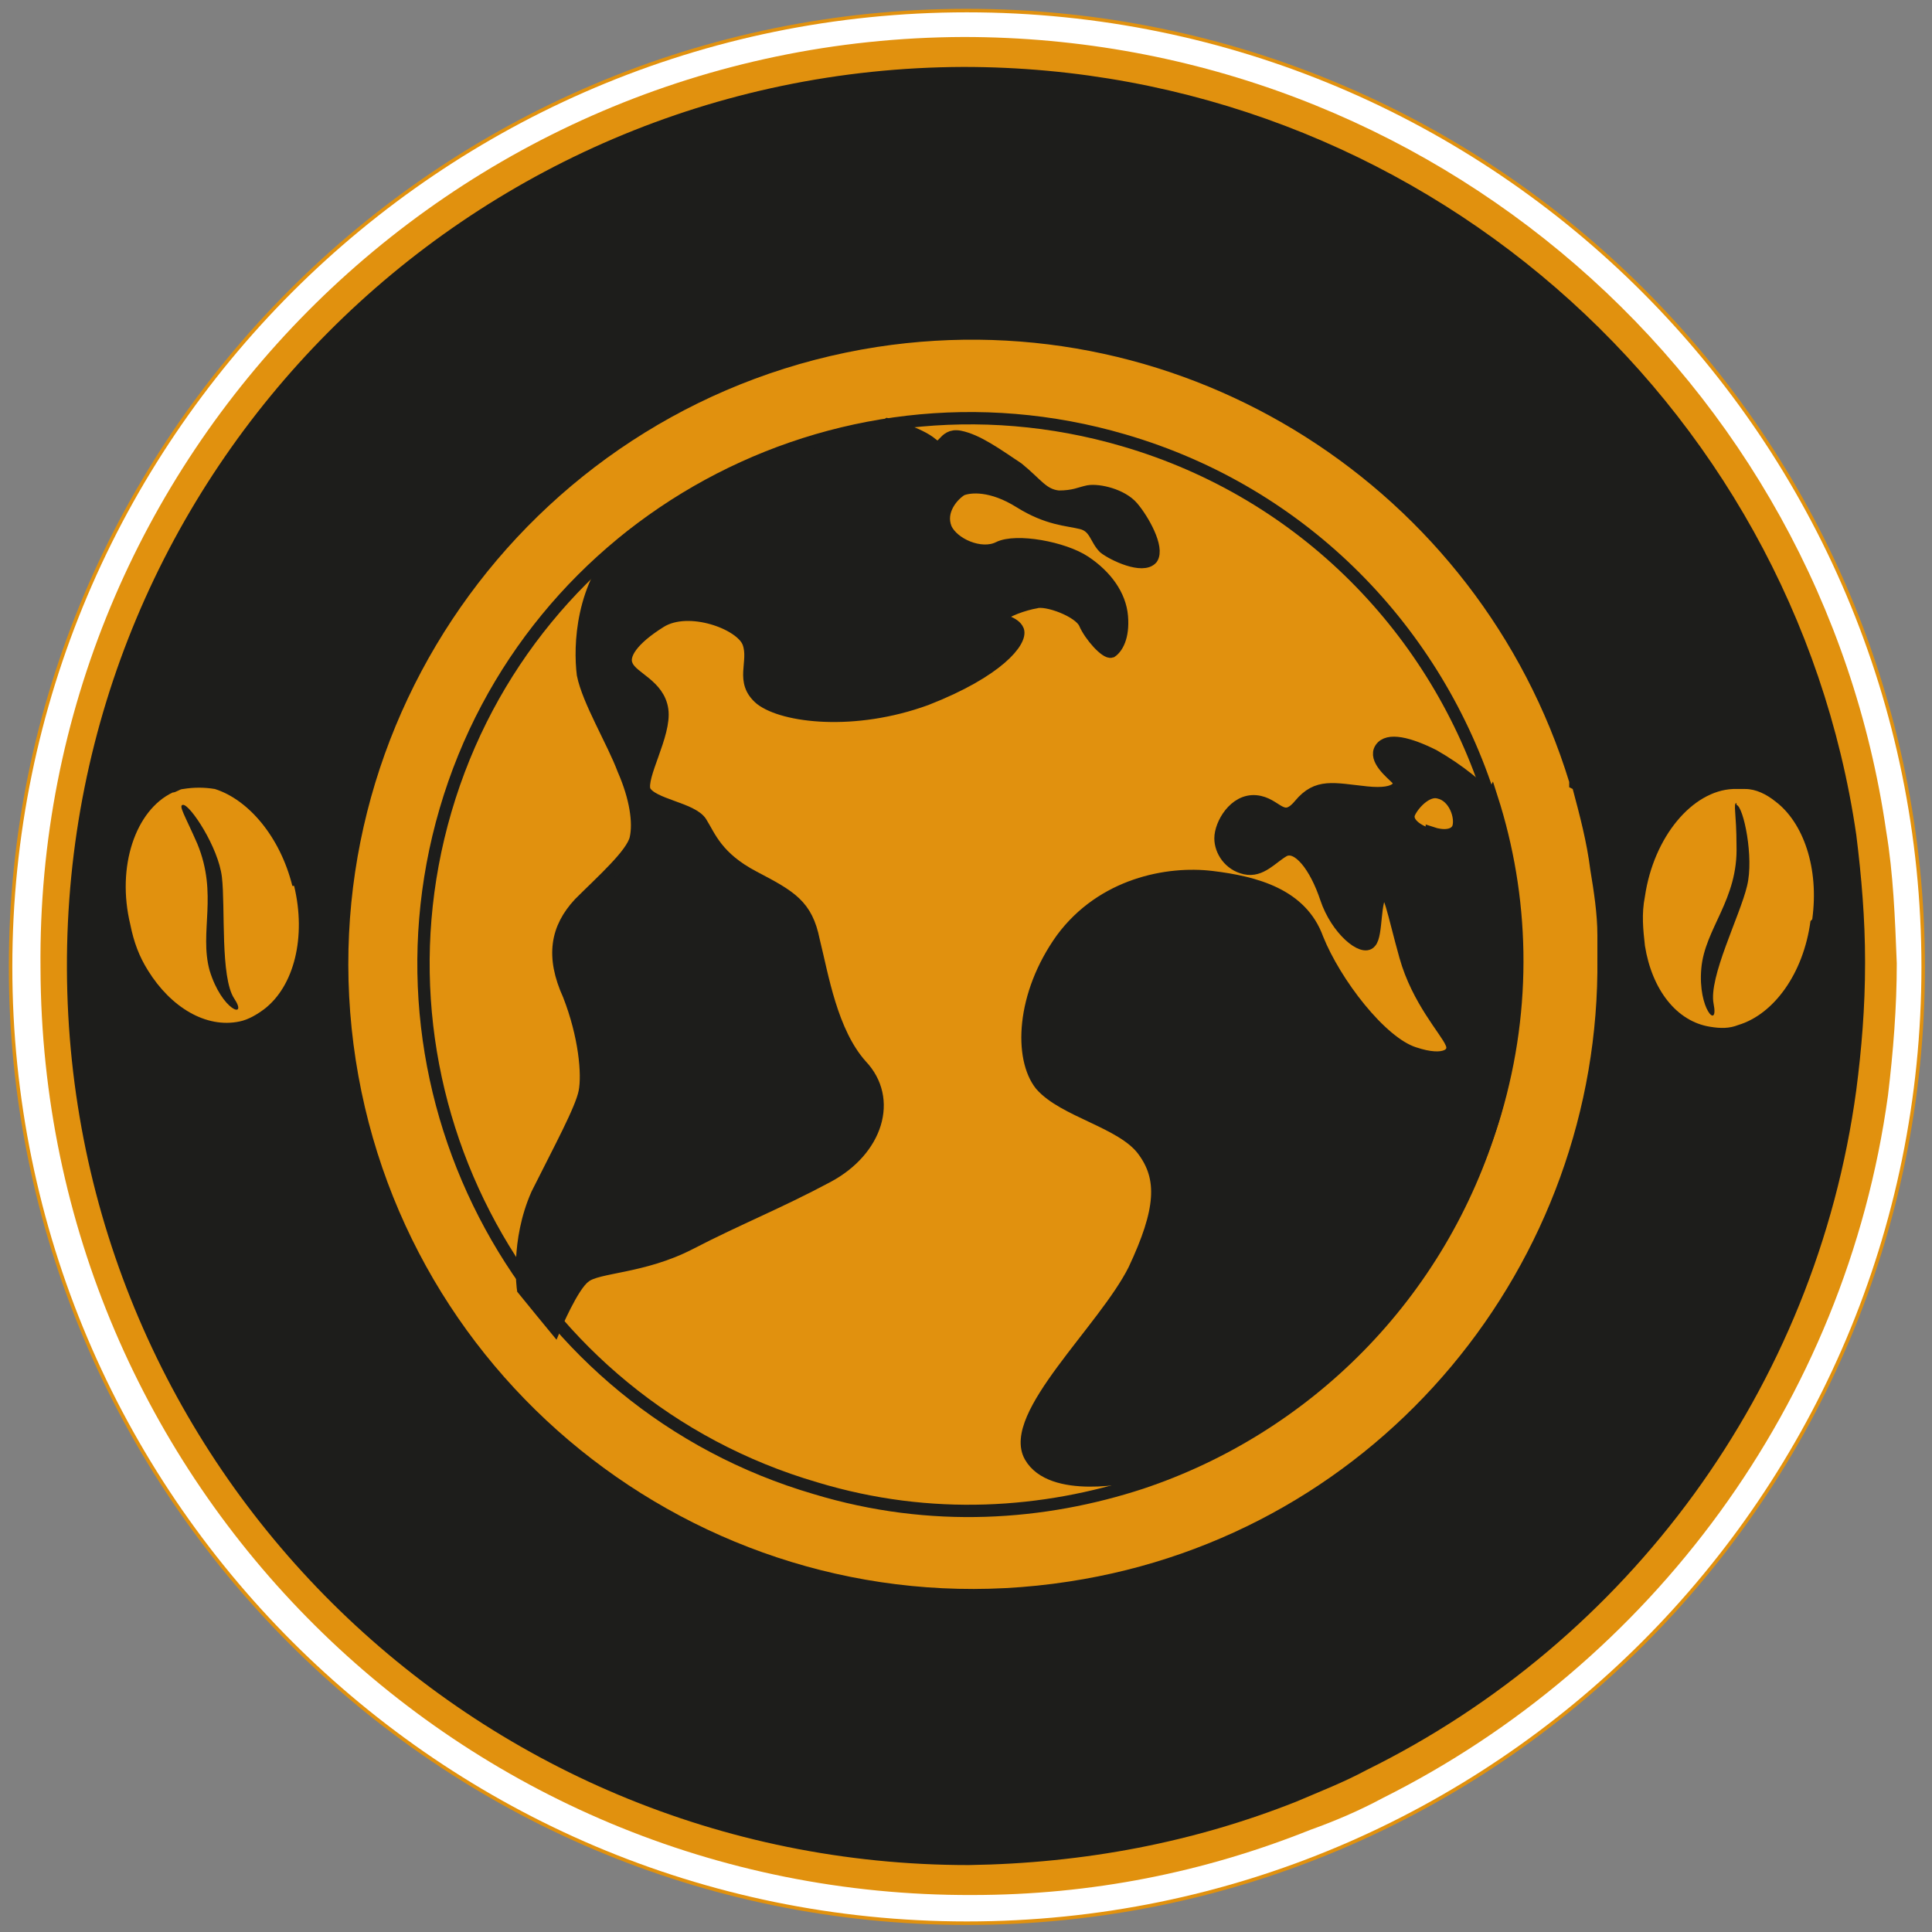 <?xml version="1.0" encoding="UTF-8"?>
<svg id="Ebene_1" xmlns="http://www.w3.org/2000/svg" xmlns:xlink="http://www.w3.org/1999/xlink" version="1.1" viewBox="0 0 109.7 109.7">
  <rect x="0" y="0" width="109.7" height="109.7" fill="#808080" stroke="none"/>
  <!-- Generator: Adobe Illustrator 29.2.0, SVG Export Plug-In . SVG Version: 2.1.0 Build 108)  -->
  <defs>
    <style>
      .st0, .st1, .st2 {
        fill: none;
      }

      .st3 {
        fill: #e1910e;
      }

      .st4 {
        fill: #1d1d1b;
      }

      .st1 {
        stroke: #e1910e;
        stroke-width: .2px;
      }

      .st1, .st2 {
        stroke-miterlimit: 10;
      }

      .st5 {
        fill: #fff;
      }

      .st2 {
        stroke: #1d1d1b;
        stroke-width: .7px;
      }

      .st6 {
        clip-path: url(#clippath);
      }
    </style>
    <clipPath id="clippath">
      <rect class="st0" x=".5" y=".5" width="108.8" height="108.8"/>
    </clipPath>
  </defs>
  <path class="st5" d="M109.2,54.9c0,30-24.3,54.3-54.3,54.3S.6,84.8.6,54.9,24.9.6,54.9.6s54.3,24.3,54.3,54.3h0Z"/>
  <g class="st6">
    <path class="st1" d="M109.2,54.9c0,30-24.3,54.3-54.3,54.3S.6,84.8.6,54.9,24.9.6,54.9.6s54.3,24.3,54.3,54.3h0Z"/>
  </g>
  <path class="st3" d="M107.7,54.7c0,2.5-.2,5-.5,7.5-2.4,17.5-13.5,32.3-28.7,39.9-1.3.7-2.7,1.3-4.1,1.8-6,2.4-12.4,3.7-19.2,3.7-29.1.1-52.8-23.4-52.9-52.6C2,25.9,25.6,2.2,54.7,2.1c26.6,0,48.7,19.5,52.4,45.1.4,2.4.5,4.9.6,7.5h0Z"/>
  <path class="st4" d="M105.9,54.7c0,2.5-.2,4.9-.5,7.2-2.3,17-13,31.3-27.8,38.6-1.3.7-2.6,1.2-4,1.8-5.8,2.3-12,3.5-18.6,3.6-28.2,0-51.1-22.7-51.2-50.9C3.7,26.8,26.5,3.9,54.7,3.8c25.7,0,47.1,18.9,50.7,43.6.3,2.4.5,4.8.5,7.2h0Z"/>
  <path class="st3" d="M89.1,44.7c0-.1,0-.2,0-.3-5.1-16.6-21.7-27.4-39.3-24.7-19.3,3-32.6,21.1-29.6,40.5,3,19.3,21.1,32.6,40.5,29.6,17.7-2.7,30.2-18.1,30-35.4,0-.4,0-.9,0-1.3,0-1.2-.2-2.5-.4-3.7-.2-1.6-.6-3.1-1-4.6h0Z"/>
  <path class="st3" d="M16.7,50.3c.7,2.9,0,5.7-1.7,7-.4.3-.9.6-1.4.7-1.9.4-3.9-.8-5.2-2.9,0,0,0,0,0,0-.5-.8-.8-1.6-1-2.6-.8-3.3.3-6.5,2.4-7.5h0c.2,0,.4-.2.6-.2.6-.1,1.2-.1,1.8,0,1.9.6,3.7,2.7,4.4,5.5h0Z"/>
  <path class="st4" d="M10.4,45.7c.4,0,2,2.4,2.2,4.1.2,1.7-.1,5.7.7,6.9.8,1.2-.7.7-1.4-1.6-.6-2.2.5-4.3-.7-7.2-.7-1.6-1.1-2.2-.8-2.2h0Z"/>
  <path class="st3" d="M89,54.7c0,18.8-15.3,34-34,33.9-18.8,0-34-15.3-33.9-34,0-.9,0-1.7.1-2.6h0c1.4-17.5,16-31.3,33.9-31.3,18.3,0,33.2,14.5,33.9,32.7,0,.4,0,.9,0,1.3h0Z"/>
  <path class="st3" d="M102.8,52.3c-.4,3-2.1,5.3-4.1,5.9-.5.2-1,.2-1.6.1-1.9-.3-3.3-2.1-3.7-4.6h0c-.1-.9-.2-1.8,0-2.8.5-3.4,2.7-6,5-6.1h0c.2,0,.4,0,.7,0,.6,0,1.2.3,1.7.7,1.6,1.2,2.5,3.8,2.1,6.7h0Z"/>
  <path class="st4" d="M98.6,45.7c.4.1,1,3,.6,4.6-.4,1.7-2.2,5.2-1.9,6.7.3,1.5-.9.3-.7-2,.2-2.3,2.1-3.9,2-7,0-1.8-.2-2.4,0-2.4h0Z"/>
  <path class="st3" d="M84.8,63.5c-3,10.1-10.7,17.6-20,20.7,0,0,0,0,0,0-5.5,1.8-11.9,2.3-18.5.3-16.4-4.8-25.8-22.1-21-38.5,4.8-16.4,22.1-25.8,38.5-21,10.3,3,17.8,10.9,20.8,20.4,1.8,5.7,2,11.9.2,18.1h0Z"/>
  <path class="st2" d="M84.8,63.5c-3,10.1-10.7,17.6-20,20.7,0,0,0,0,0,0-5.5,1.8-11.9,2.3-18.5.3-16.4-4.8-25.8-22.1-21-38.5,4.8-16.4,22.1-25.8,38.5-21,10.3,3,17.8,10.9,20.8,20.4,1.8,5.7,2,11.9.2,18.1h0Z"/>
  <path class="st4" d="M50.4,24.1s1.8.5,2.5,1.1c.7.6.6-.6,1.6-.4,1,.2,2.1,1,3.3,1.8,1.1.9,1.4,1.5,2.3,1.6.9,0,1.2-.2,1.7-.3.6-.1,1.9.2,2.5.9.6.7,1.5,2.3,1.1,2.9-.5.6-2.2-.2-2.7-.6-.5-.5-.5-1.2-1.3-1.4-.8-.2-1.9-.2-3.5-1.2-1.6-1-2.8-.9-3.3-.7-.5.3-1.3,1.2-.9,2.2.4.9,2,1.6,3,1.1,1-.5,3.7,0,4.9.8,1.2.8,2,1.9,2.1,3.1s-.3,1.8-.6,2c-.3.1-1.2-.9-1.5-1.6-.3-.7-2.2-1.4-2.8-1.2-.6.1-1.8.5-1.9.8-.1.3.7.3.9.8.2.6-1.1,2.3-5.2,3.9-4.1,1.5-8.1,1-9.4,0-1.2-1-.3-2.1-.7-3.2-.4-1.1-3.4-2.2-5-1.2-1.6,1-2.2,1.9-1.9,2.5.3.7,1.8,1.1,2,2.5.2,1.4-1.3,3.8-1,4.6.4.8,2.7,1,3.2,1.8.5.8.9,2,3,3.1,2.1,1.1,3,1.6,3.4,3.6.5,2,1,5.2,2.7,7.1,1.8,1.9.9,4.8-1.9,6.3-2.8,1.5-5.1,2.4-7.8,3.8-2.7,1.4-5.3,1.3-6,1.9-.7.5-1.7,2.9-1.7,2.9,0,0-1.4-1.7-1.8-2.2,0,0-.4-2.7.8-5.4,1.3-2.6,2.5-4.8,2.7-5.8.2-1,0-3.2-.9-5.5-1-2.2-.7-3.8.6-5.2,1.3-1.3,3-2.8,3.2-3.7.2-.9,0-2.3-.7-3.9-.6-1.6-2-3.9-2.3-5.4-.2-1.6-.1-5.1,2.3-7.5,0,0,6.3-5.4,14.7-6.5h0Z"/>
  <path class="st2" d="M50.4,24.1s1.8.5,2.5,1.1c.7.6.6-.6,1.6-.4,1,.2,2.1,1,3.3,1.8,1.1.9,1.4,1.5,2.3,1.6.9,0,1.2-.2,1.7-.3.6-.1,1.9.2,2.5.9.6.7,1.5,2.3,1.1,2.9-.5.6-2.2-.2-2.7-.6-.5-.5-.5-1.2-1.3-1.4-.8-.2-1.9-.2-3.5-1.2-1.6-1-2.8-.9-3.3-.7-.5.3-1.3,1.2-.9,2.2.4.9,2,1.6,3,1.1,1-.5,3.7,0,4.9.8,1.2.8,2,1.9,2.1,3.1s-.3,1.8-.6,2c-.3.1-1.2-.9-1.5-1.6-.3-.7-2.2-1.4-2.8-1.2-.6.1-1.8.5-1.9.8-.1.3.7.3.9.8.2.6-1.1,2.3-5.2,3.9-4.1,1.5-8.1,1-9.4,0-1.2-1-.3-2.1-.7-3.2-.4-1.1-3.4-2.2-5-1.2-1.6,1-2.2,1.9-1.9,2.5.3.7,1.8,1.1,2,2.5.2,1.4-1.3,3.8-1,4.6.4.8,2.7,1,3.2,1.8.5.8.9,2,3,3.1,2.1,1.1,3,1.6,3.4,3.6.5,2,1,5.2,2.7,7.1,1.8,1.9.9,4.8-1.9,6.3-2.8,1.5-5.1,2.4-7.8,3.8-2.7,1.4-5.3,1.3-6,1.9-.7.5-1.7,2.9-1.7,2.9,0,0-1.4-1.7-1.8-2.2,0,0-.4-2.7.8-5.4,1.3-2.6,2.5-4.8,2.7-5.8.2-1,0-3.2-.9-5.5-1-2.2-.7-3.8.6-5.2,1.3-1.3,3-2.8,3.2-3.7.2-.9,0-2.3-.7-3.9-.6-1.6-2-3.9-2.3-5.4-.2-1.6-.1-5.1,2.3-7.5,0,0,6.3-5.4,14.7-6.5h0Z"/>
  <path class="st4" d="M81.3,47.4c-.6-.1-1.5-.6-1.3-1.2.2-.5,1-1.4,1.7-1.2.9.2,1.3,1.4,1.1,2-.2.5-.9.5-1.5.3h0ZM84.6,45.5c-.4-.7-1.8-1.8-3.2-2.6-1.4-.7-2.6-1-3-.4-.4.6.6,1.4.9,1.7.3.3.2,1-1.7.8-1.9-.2-2.8-.5-3.8.7-1,1.2-1.3-.1-2.5-.2-1.2-.1-2,1.3-2,2.1,0,.7.5,1.5,1.4,1.7.9.2,1.5-.6,2.2-1,.8-.4,1.8.9,2.4,2.7.6,1.8,2.1,3,2.5,2.5.4-.4.2-2.5.7-2.8.4-.3.6,1.1,1.3,3.6.7,2.5,2.3,4.2,2.6,4.9.3.6-.3,1.2-2.1.6-1.9-.6-4.5-4-5.5-6.5-.9-2.5-3.5-3.2-6-3.5-2.5-.3-6.2.4-8.5,3.5-2.3,3.2-2.4,6.8-1.2,8.3,1.3,1.5,4.6,2.1,5.8,3.7,1.2,1.6,1.1,3.4-.5,6.8-1.7,3.4-7.2,8.3-5.9,10.6,1.2,2.1,5.6,1.2,6.3,1,0,0,.3,0,.3,0,9.2-3.1,16.8-10.5,19.8-20.5,1.8-6.1,1.6-12.3-.2-17.9h0Z"/>
  <path class="st2" d="M81.3,47.4c-.6-.1-1.5-.6-1.3-1.2.2-.5,1-1.4,1.7-1.2.9.2,1.3,1.4,1.1,2-.2.5-.9.5-1.5.3h0ZM84.6,45.5c-.4-.7-1.8-1.8-3.2-2.6-1.4-.7-2.6-1-3-.4-.4.6.6,1.4.9,1.7.3.3.2,1-1.7.8-1.9-.2-2.8-.5-3.8.7-1,1.2-1.3-.1-2.5-.2-1.2-.1-2,1.3-2,2.1,0,.7.5,1.5,1.4,1.7.9.2,1.5-.6,2.2-1,.8-.4,1.8.9,2.4,2.7.6,1.8,2.1,3,2.5,2.5.4-.4.2-2.5.7-2.8.4-.3.6,1.1,1.3,3.6.7,2.5,2.3,4.2,2.6,4.9.3.6-.3,1.2-2.1.6-1.9-.6-4.5-4-5.5-6.5-.9-2.5-3.5-3.2-6-3.5-2.5-.3-6.2.4-8.5,3.5-2.3,3.2-2.4,6.8-1.2,8.3,1.3,1.5,4.6,2.1,5.8,3.7,1.2,1.6,1.1,3.4-.5,6.8-1.7,3.4-7.2,8.3-5.9,10.6,1.2,2.1,5.6,1.2,6.3,1,0,0,.3,0,.3,0,9.2-3.1,16.8-10.5,19.8-20.5,1.8-6.1,1.6-12.3-.2-17.9h0Z"/>
</svg>